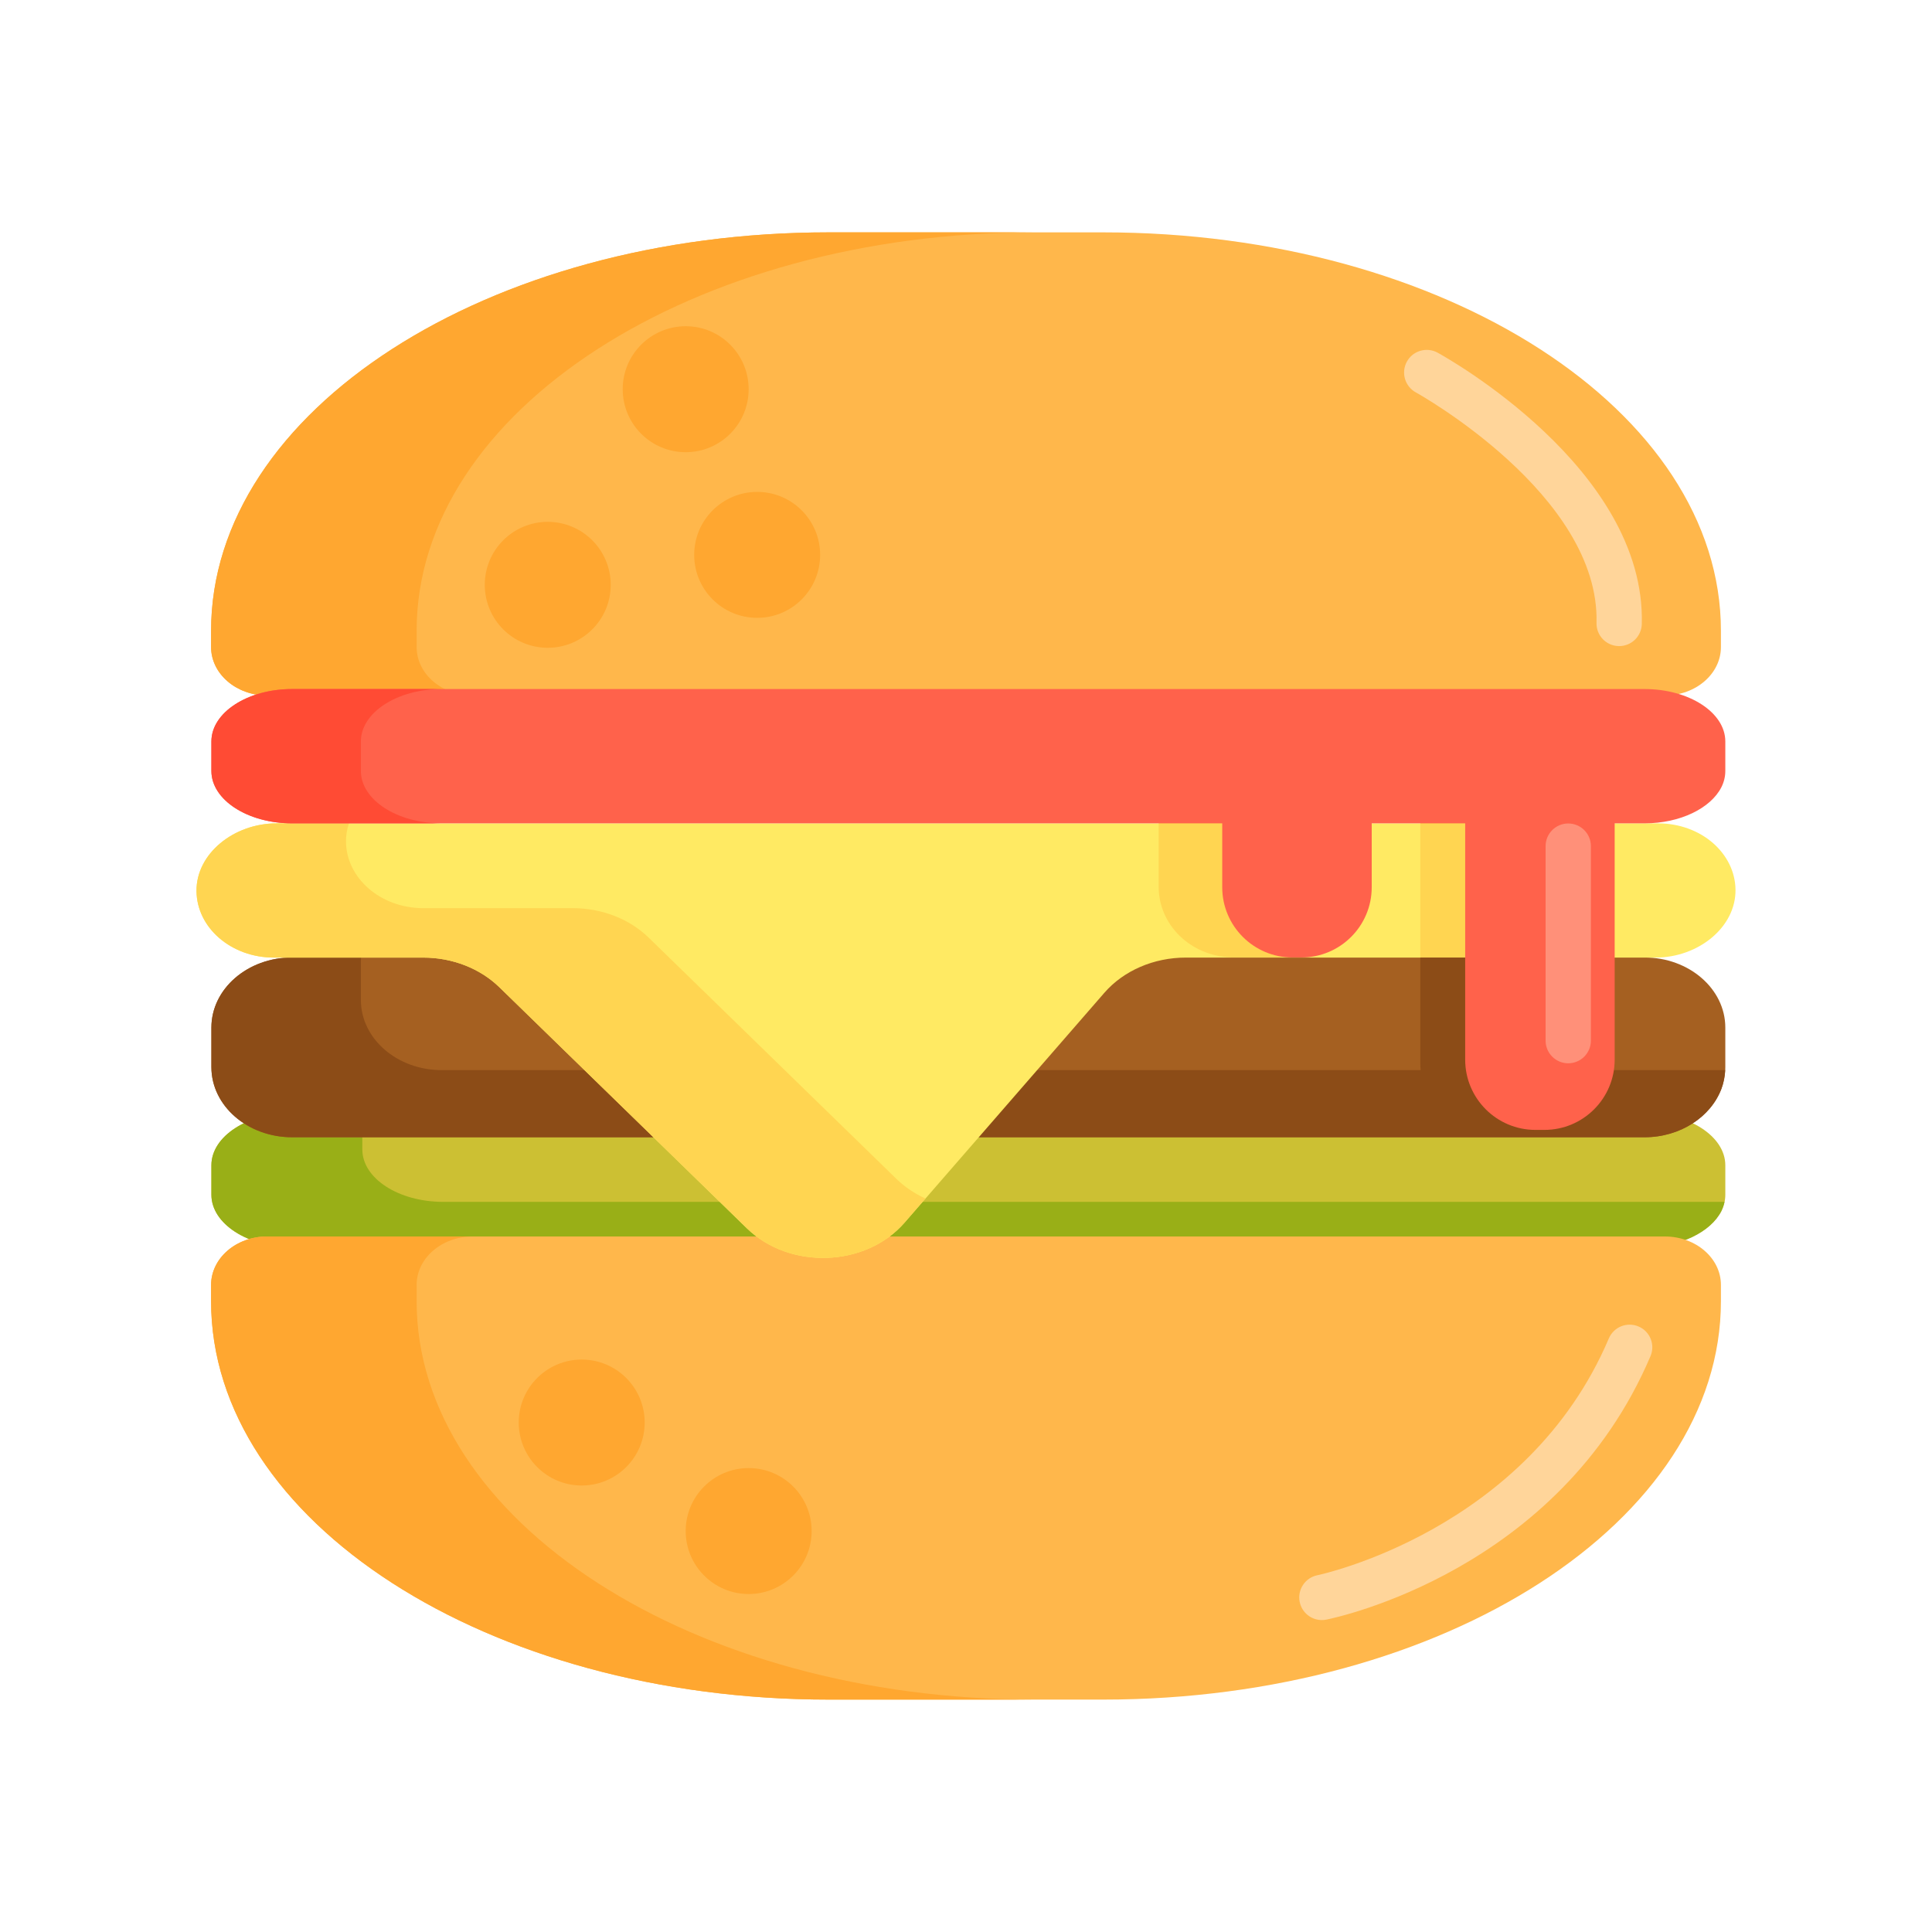 <svg xmlns="http://www.w3.org/2000/svg" width="48" height="48" viewBox="0 0 48 48" fill="none"><path d="M40.856 27.648H9.175H7.26C6.151 27.648 5.252 28.232 5.252 28.951V29.683C5.252 30.402 6.151 30.985 7.26 30.985H40.856C41.746 30.985 42.502 30.609 42.767 30.089C42.83 29.961 42.865 29.825 42.865 29.683V28.951C42.865 28.232 41.965 27.648 40.856 27.648Z" fill="#CCC033"></path><path d="M11.01 29.86C9.901 29.86 9.002 29.277 9.002 28.558V27.826C9.002 27.765 9.01 27.707 9.023 27.648H7.26C6.151 27.648 5.252 28.232 5.252 28.951V29.683C5.252 30.402 6.151 30.985 7.26 30.985H40.856C41.746 30.985 42.502 30.609 42.767 30.088C42.803 30.015 42.829 29.939 42.845 29.86H11.01Z" fill="#99AF17"></path><path d="M27.41 42.226H27.101H20.899H20.59C12.115 42.226 5.244 37.794 5.244 32.326V31.924C5.244 31.259 5.868 30.72 6.637 30.72H41.363C42.132 30.72 42.756 31.259 42.756 31.924V32.326C42.756 37.794 35.885 42.226 27.41 42.226Z" fill="#FFB74B"></path><path d="M10.351 32.326V31.924C10.351 31.259 10.975 30.72 11.745 30.72H6.637C5.868 30.72 5.244 31.259 5.244 31.924V32.326C5.244 37.794 12.115 42.226 20.59 42.226H20.899H25.698C17.222 42.226 10.351 37.794 10.351 32.326Z" fill="#FFA730"></path><path d="M14.452 36.907C15.316 36.907 16.017 36.206 16.017 35.342C16.017 34.478 15.316 33.778 14.452 33.778C13.588 33.778 12.888 34.478 12.888 35.342C12.888 36.206 13.588 36.907 14.452 36.907Z" fill="#FFA730"></path><path d="M18.6 39.603C19.464 39.603 20.165 38.902 20.165 38.038C20.165 37.174 19.464 36.474 18.6 36.474C17.736 36.474 17.036 37.174 17.036 38.038C17.036 38.902 17.736 39.603 18.6 39.603Z" fill="#FFA730"></path><path d="M32.841 40.25C32.578 40.25 32.343 40.065 32.29 39.797C32.23 39.493 32.427 39.197 32.731 39.136C32.783 39.125 37.938 38.035 39.971 33.253C40.093 32.967 40.422 32.834 40.709 32.956C40.994 33.077 41.128 33.407 41.006 33.693C38.736 39.033 33.187 40.192 32.952 40.239C32.914 40.247 32.878 40.25 32.841 40.25Z" fill="#FFD59A"></path><path d="M40.856 23.788H9.175H7.26C6.151 23.788 5.252 24.568 5.252 25.531V26.511C5.252 27.474 6.151 28.255 7.26 28.255H40.856C41.746 28.255 42.502 27.751 42.767 27.054C42.83 26.884 42.865 26.701 42.865 26.511V25.531C42.865 24.568 41.965 23.788 40.856 23.788Z" fill="#A56021"></path><path d="M10.975 26.587C9.866 26.587 8.966 25.807 8.966 24.844V23.864C8.966 23.838 8.97 23.813 8.971 23.788H7.26C6.151 23.788 5.252 24.568 5.252 25.531V26.511C5.252 27.474 6.151 28.255 7.26 28.255H40.856C41.746 28.255 42.502 27.751 42.767 27.054C42.822 26.907 42.853 26.75 42.861 26.587H10.975Z" fill="#8C4C17"></path><path d="M27.41 5.773H27.101H20.899H20.59C12.115 5.773 5.244 10.206 5.244 15.674V16.075C5.244 16.74 5.868 17.279 6.637 17.279H41.363C42.132 17.279 42.756 16.74 42.756 16.075V15.674C42.756 10.206 35.885 5.773 27.41 5.773Z" fill="#FFB74B"></path><path d="M10.351 16.075V15.674C10.351 10.206 17.222 5.773 25.698 5.773H20.899H20.59C12.115 5.773 5.244 10.206 5.244 15.674V16.075C5.244 16.74 5.868 17.279 6.637 17.279H11.745C10.975 17.279 10.351 16.74 10.351 16.075Z" fill="#FFA730"></path><path d="M43.118 22.106C43.129 23.033 42.198 23.791 41.13 23.791H29.46C28.666 23.791 27.918 24.114 27.438 24.665L23.51 29.183L22.47 30.38C21.506 31.485 19.619 31.552 18.555 30.516L12.407 24.528C11.925 24.059 11.238 23.791 10.515 23.791H6.804C6.272 23.791 5.793 23.605 5.443 23.302C5.101 23.005 4.887 22.595 4.882 22.141C4.87 21.214 5.804 20.456 6.872 20.456H41.196C41.728 20.456 42.209 20.642 42.556 20.943C42.899 21.242 43.113 21.652 43.118 22.106Z" fill="#FFEA63"></path><path d="M22.27 29.288L16.121 23.3C15.64 22.83 14.953 22.563 14.229 22.563H10.518C9.986 22.563 9.507 22.377 9.158 22.074C8.815 21.776 8.601 21.366 8.596 20.913C8.594 20.754 8.621 20.601 8.67 20.456H6.872C5.804 20.456 4.871 21.214 4.882 22.141C4.887 22.595 5.101 23.005 5.443 23.302C5.793 23.605 6.272 23.791 6.804 23.791H10.515C11.238 23.791 11.925 24.059 12.407 24.528L18.555 30.516C19.619 31.552 21.506 31.485 22.47 30.38L22.994 29.777C22.729 29.658 22.483 29.495 22.27 29.288Z" fill="#FFD551"></path><path d="M32.502 17.485H32.347H30.575H28.787V22.033C28.787 22.98 29.581 23.749 30.575 23.784V23.788H30.644H32.347V22.733C32.446 22.518 32.502 22.282 32.502 22.033V17.485H32.502Z" fill="#FFD551"></path><path d="M39.002 17.645H35.287V23.791H39.002V17.645Z" fill="#FFD551"></path><path d="M35.287 23.791V26.434C35.287 27.295 36.119 27.993 37.144 27.993C38.17 27.993 39.002 27.295 39.002 26.434V23.791H35.287Z" fill="#8C4C17"></path><path d="M40.856 17.119H9.175H7.26C6.151 17.119 5.252 17.702 5.252 18.421V19.154C5.252 19.873 6.151 20.456 7.26 20.456H30.366V22.043C30.366 23.006 31.147 23.788 32.111 23.788H32.335C33.299 23.788 34.08 23.006 34.08 22.043V20.456H36.402V26.326C36.402 27.29 37.183 28.072 38.147 28.072H38.371C39.335 28.072 40.116 27.29 40.116 26.326V20.456H40.856C41.746 20.456 42.502 20.08 42.767 19.559C42.831 19.432 42.865 19.296 42.865 19.154V18.421C42.865 17.702 41.965 17.119 40.856 17.119Z" fill="#FF624B"></path><path d="M8.966 19.154V18.421C8.966 17.702 9.866 17.119 10.975 17.119H9.175H7.26C6.151 17.119 5.252 17.702 5.252 18.421V19.154C5.252 19.873 6.151 20.456 7.26 20.456H10.975C9.866 20.456 8.966 19.873 8.966 19.154Z" fill="#FF4B34"></path><path d="M38.962 26.417C38.652 26.417 38.4 26.165 38.4 25.855V21.021C38.4 20.711 38.652 20.459 38.962 20.459C39.273 20.459 39.525 20.711 39.525 21.021V25.855C39.525 26.165 39.273 26.417 38.962 26.417Z" fill="#FF9079"></path><path d="M13.608 16.094C14.473 16.094 15.173 15.394 15.173 14.53C15.173 13.666 14.473 12.965 13.608 12.965C12.744 12.965 12.044 13.666 12.044 14.53C12.044 15.394 12.744 16.094 13.608 16.094Z" fill="#FFA730"></path><path d="M17.036 11.235C17.9 11.235 18.6 10.534 18.6 9.67C18.6 8.806 17.9 8.105 17.036 8.105C16.172 8.105 15.471 8.806 15.471 9.67C15.471 10.534 16.172 11.235 17.036 11.235Z" fill="#FFA730"></path><path d="M18.812 15.35C19.676 15.35 20.376 14.65 20.376 13.786C20.376 12.922 19.676 12.221 18.812 12.221C17.948 12.221 17.247 12.922 17.247 13.786C17.247 14.65 17.948 15.35 18.812 15.35Z" fill="#FFA730"></path><path d="M40.228 16.052C40.223 16.052 40.218 16.052 40.213 16.052C39.902 16.044 39.657 15.786 39.665 15.475C39.749 12.293 35.222 9.774 35.176 9.749C34.904 9.599 34.804 9.258 34.953 8.985C35.102 8.713 35.444 8.613 35.717 8.762C35.928 8.878 40.892 11.643 40.79 15.505C40.782 15.81 40.532 16.052 40.228 16.052Z" fill="#FFD59A"></path></svg>